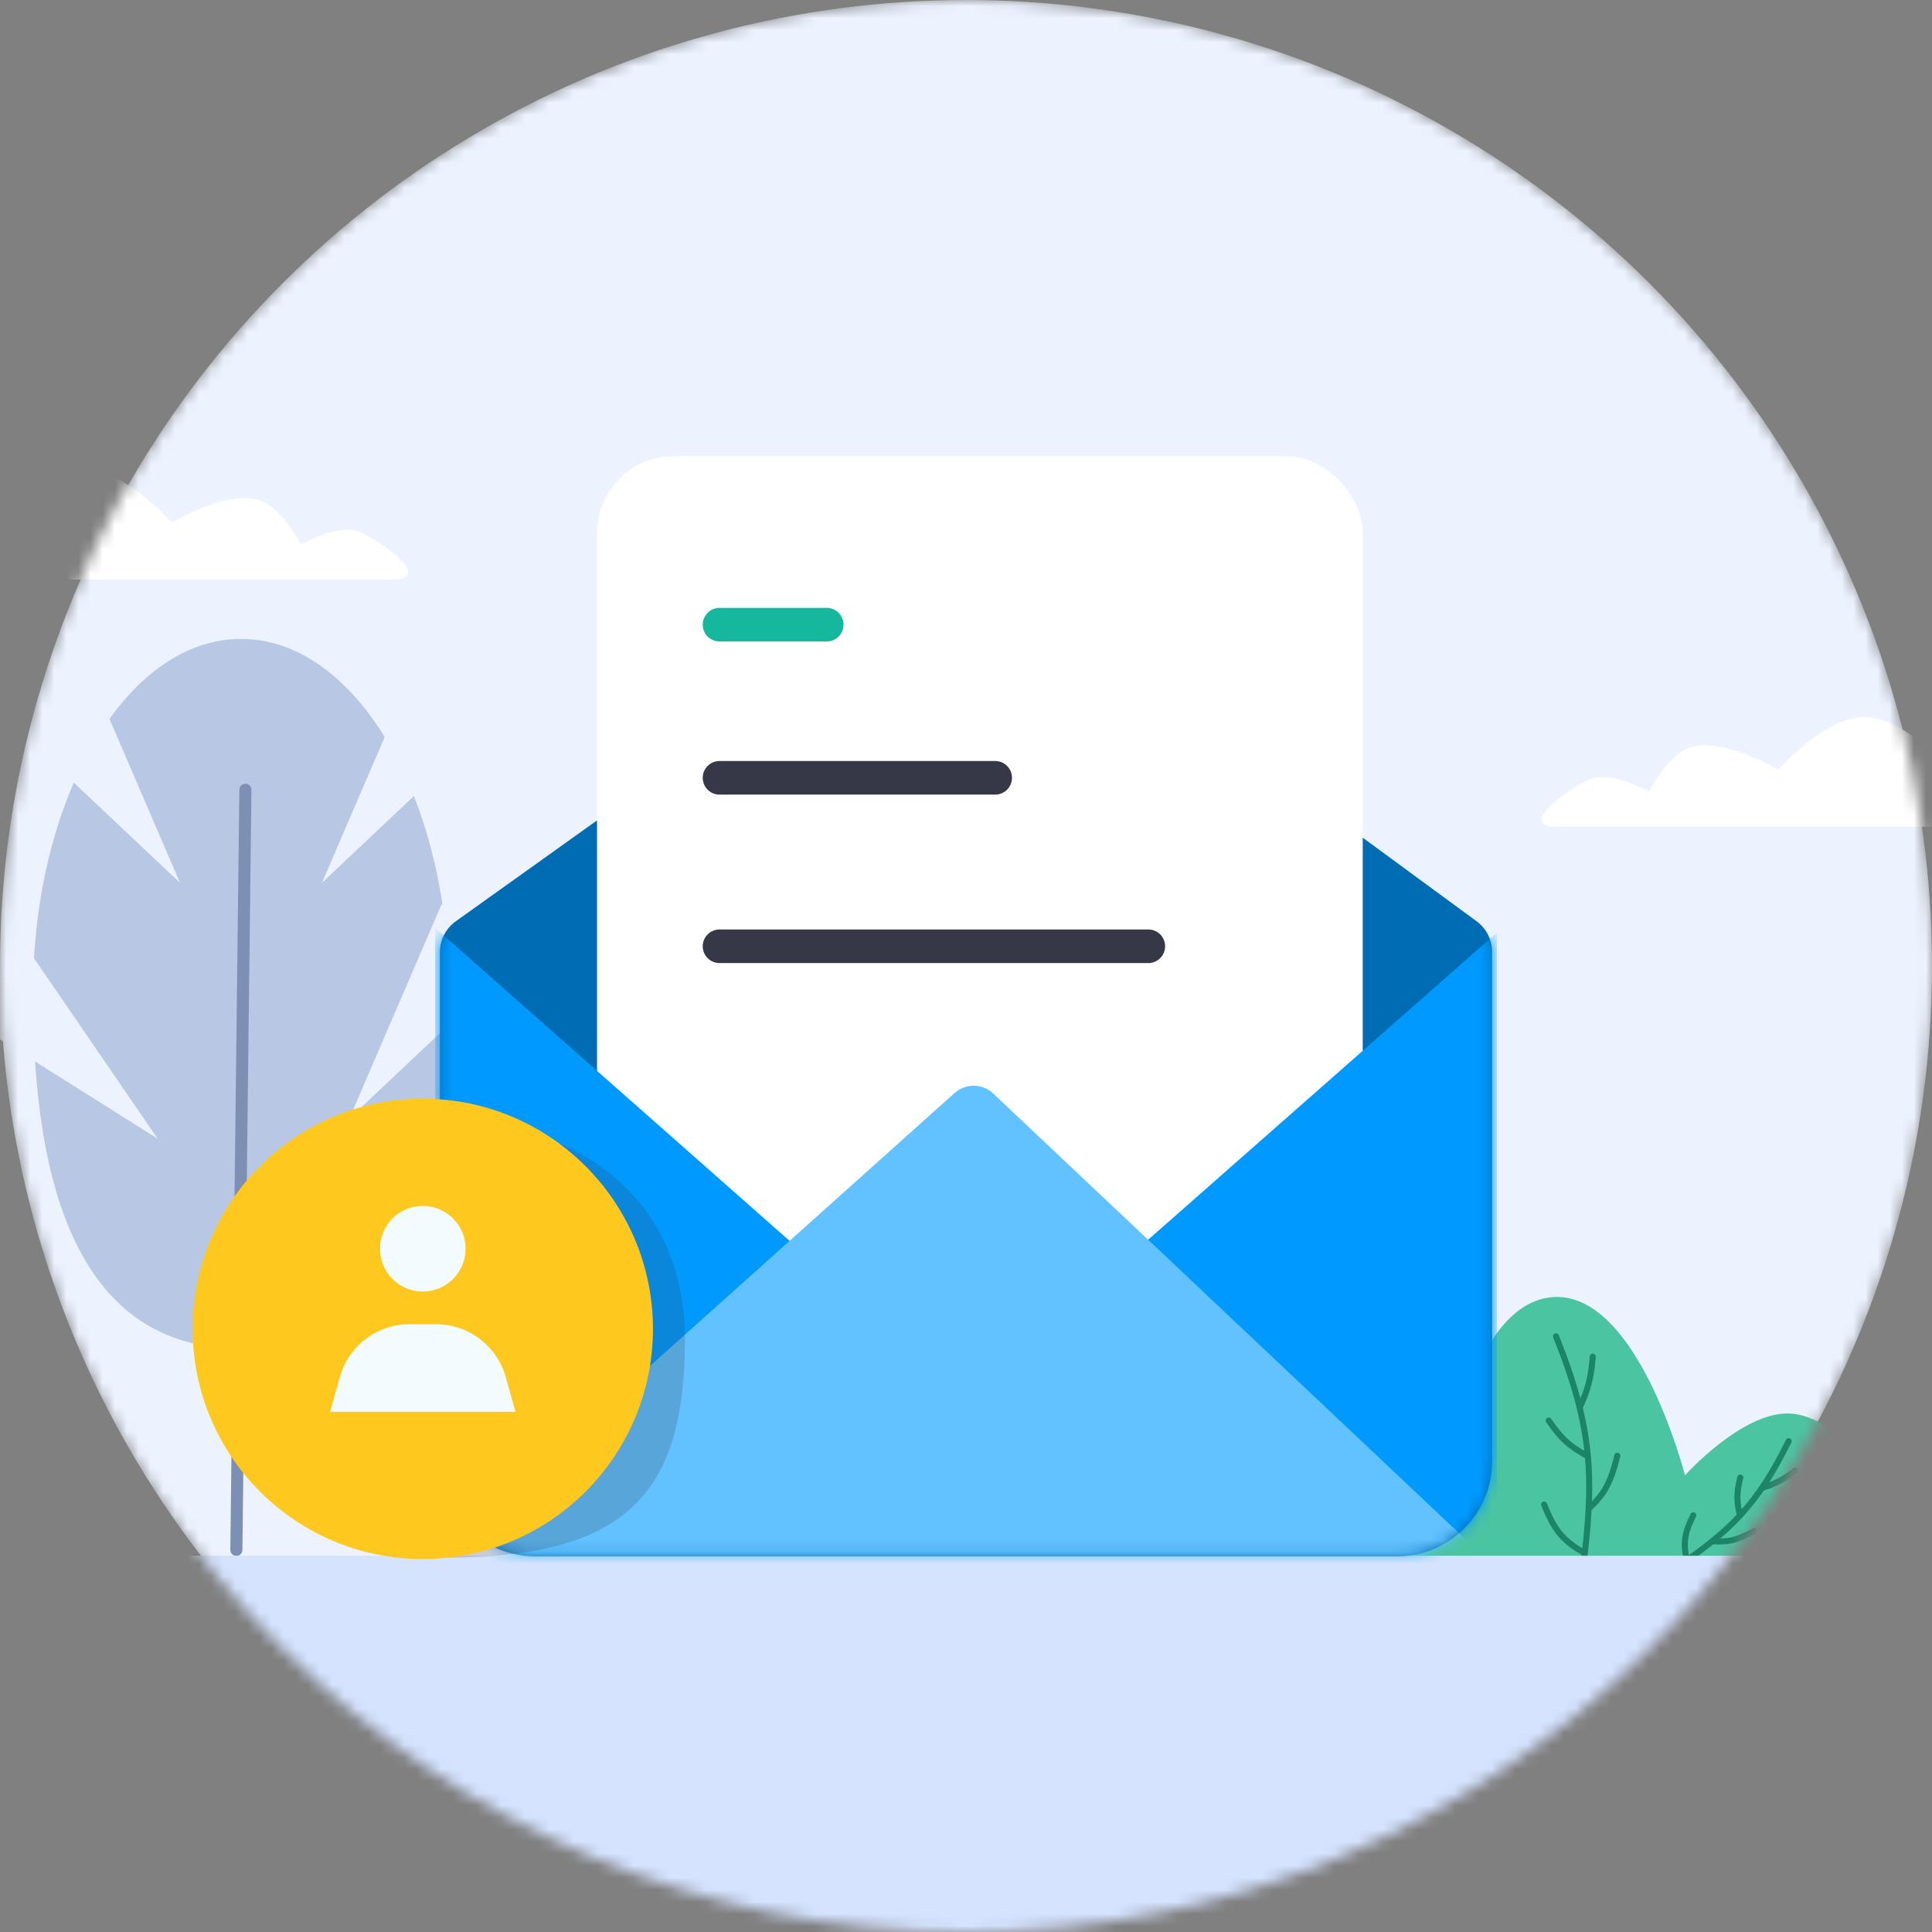 <svg width="160" height="160" viewBox="0 0 160 160" fill="none" xmlns="http://www.w3.org/2000/svg">
<rect x="0" y="0" width="160" height="160" fill="#808080" stroke="none"/>
<mask id="mask0_114_42" style="mask-type:alpha" maskUnits="userSpaceOnUse" x="0" y="0" width="160" height="160">
<circle cx="80" cy="80" r="80" fill="#ECF3FF"/>
</mask>
<g mask="url(#mask0_114_42)">
<circle cx="80" cy="80" r="80" fill="#ECF3FF"/>
<path d="M37.198 82.306C37.198 98.54 33.271 111.7 19.964 111.7C6.657 111.7 2.73 98.54 2.73 82.306C2.73 66.072 10.446 52.911 19.964 52.911C29.482 52.911 37.198 66.072 37.198 82.306Z" fill="#B8C7E3"/>
<path d="M20.323 65.404L19.575 128.357" stroke="#7D90B3" stroke-linecap="round" stroke-linejoin="round"/>
<path d="M14.905 73.109L3.909 62.734L8.928 59.222L14.905 73.109Z" fill="#ECF3FF"/>
<path d="M13.055 94.3L-3.282 84.012L2.142 78.374L13.055 94.3Z" fill="#ECF3FF"/>
<path d="M26.664 73.109L37.66 62.734L32.641 59.222L26.664 73.109Z" fill="#ECF3FF"/>
<path d="M28.932 92.634L42.975 79.385L36.565 74.9L28.932 92.634Z" fill="#ECF3FF"/>
<path d="M156.411 129.098H108.519C103.58 129.098 103.994 119.565 108.519 117.17C112.751 114.93 119.664 122.178 119.664 122.178C119.664 122.178 121.744 108.188 128.399 107.438C135.576 106.629 139.544 122.178 139.544 122.178C139.544 122.178 144.331 116.839 148.279 117.064C153.946 117.388 160.62 129.098 156.411 129.098Z" fill="#4BC4A2"/>
<path d="M131.086 129.992C132.002 122.623 131.987 118.439 128.86 110.669" stroke="#1C8467" stroke-width="0.5" stroke-linecap="round" stroke-linejoin="round"/>
<path d="M130.838 116.534C131.504 115.077 131.756 114.176 131.907 112.355M131.422 120.56C130.031 119.789 129.315 119.203 128.256 117.641M131.564 124.949C132.813 123.773 133.379 122.886 133.942 120.552M131.198 128.597C129.549 127.653 128.769 126.869 127.877 124.599" stroke="#1C8467" stroke-width="0.5" stroke-linecap="round" stroke-linejoin="round"/>
<path d="M138.891 129.789C143.259 126.749 145.483 124.738 148.129 119.35" stroke="#1C8467" stroke-width="0.5" stroke-linecap="round" stroke-linejoin="round"/>
<path d="M145.949 123.213C147.045 122.871 147.646 122.574 148.689 121.783M144.081 125.453C143.826 124.342 143.796 123.68 144.121 122.367M141.809 127.63C143.034 127.733 143.778 127.61 145.292 126.793M139.688 129.182C139.402 127.85 139.447 127.059 140.23 125.496" stroke="#1C8467" stroke-width="0.5" stroke-linecap="round" stroke-linejoin="round"/>
<path d="M171.544 68.462H128.972C125.462 68.462 129.947 65.262 131.659 64.542C133.459 63.784 136.554 65.565 136.554 65.565C136.554 65.565 137.909 62.962 139.455 62.125C142.189 60.645 147.251 63.755 147.251 63.755C147.251 63.755 150.849 59.697 153.959 59.409C158.221 59.013 163.023 65.565 163.023 65.565C163.023 65.565 166.07 63.197 168.1 63.755C170.298 64.359 174.353 68.462 171.544 68.462Z" fill="white"/>
<path d="M-10.063 47.99H32.51C36.02 47.99 31.534 44.789 29.822 44.069C28.022 43.312 24.927 45.093 24.927 45.093C24.927 45.093 23.573 42.489 22.026 41.652C19.292 40.172 14.231 43.282 14.231 43.282C14.231 43.282 10.632 39.225 7.523 38.936C3.26 38.54 -1.542 45.093 -1.542 45.093C-1.542 45.093 -4.589 42.724 -6.618 43.282C-8.817 43.886 -12.871 47.99 -10.063 47.99Z" fill="white"/>
<rect x="-2.974" y="128.841" width="165.948" height="31.159" fill="#D5E3FF"/>
<path d="M36.428 121.008V78.863C36.428 77.844 36.92 76.888 37.749 76.296L77.804 47.686C79.467 46.498 81.706 46.512 83.353 47.721L122.284 76.294C123.093 76.888 123.572 77.833 123.572 78.837V121.008C123.572 125.364 120.041 128.894 115.685 128.894H44.315C39.959 128.894 36.428 125.364 36.428 121.008Z" fill="#006CB4"/>
<rect x="49.442" y="37.781" width="63.413" height="78.632" rx="6.341" fill="white"/>
<path d="M59.588 51.732H68.466" stroke="#16B89D" stroke-width="2.783" stroke-linecap="round"/>
<path d="M59.588 64.415H82.417" stroke="#363847" stroke-width="2.783" stroke-linecap="round"/>
<path d="M59.588 78.366H95.099" stroke="#363847" stroke-width="2.783" stroke-linecap="round"/>
<mask id="mask1_114_42" style="mask-type:alpha" maskUnits="userSpaceOnUse" x="36" y="46" width="88" height="83">
<path d="M36.428 121.008V78.863C36.428 77.844 36.92 76.888 37.749 76.296L77.803 47.686C79.467 46.498 81.705 46.512 83.353 47.721L122.284 76.294C123.093 76.888 123.572 77.833 123.572 78.837V121.008C123.572 125.364 120.041 128.894 115.685 128.894H44.315C39.959 128.894 36.428 125.364 36.428 121.008Z" fill="#009AFF"/>
</mask>
<g mask="url(#mask1_114_42)">
<path d="M73.1 109.571L36.034 76.843V130.075L73.1 109.571Z" fill="#009AFF"/>
<path d="M87.689 109.179L123.966 77.239V132.837L87.689 109.179Z" fill="#009AFF"/>
<path d="M79.053 90.52L30.514 134.02H128.303L82.255 90.562C81.361 89.718 79.969 89.7 79.053 90.52Z" fill="#62C1FF"/>
</g>
<path opacity="0.2" d="M56.721 110.936C56.721 123.571 52.004 129 36.894 129C26.367 129 17.833 120.912 17.833 110.936C17.833 100.959 26.367 92.871 36.894 92.871C47.421 92.871 56.721 98.873 56.721 110.936Z" fill="#363847"/>
<circle cx="35.014" cy="110.054" r="19.061" fill="#FFC81F"/>
<circle cx="35.014" cy="103.413" r="3.544" fill="#F2FBFE"/>
<path d="M28.147 114.041C28.867 111.458 31.221 109.671 33.902 109.671H36.127C38.808 109.671 41.162 111.458 41.882 114.041L42.684 116.917H35.014H27.345L28.147 114.041Z" fill="#F2FBFE"/>
</g>
</svg>

